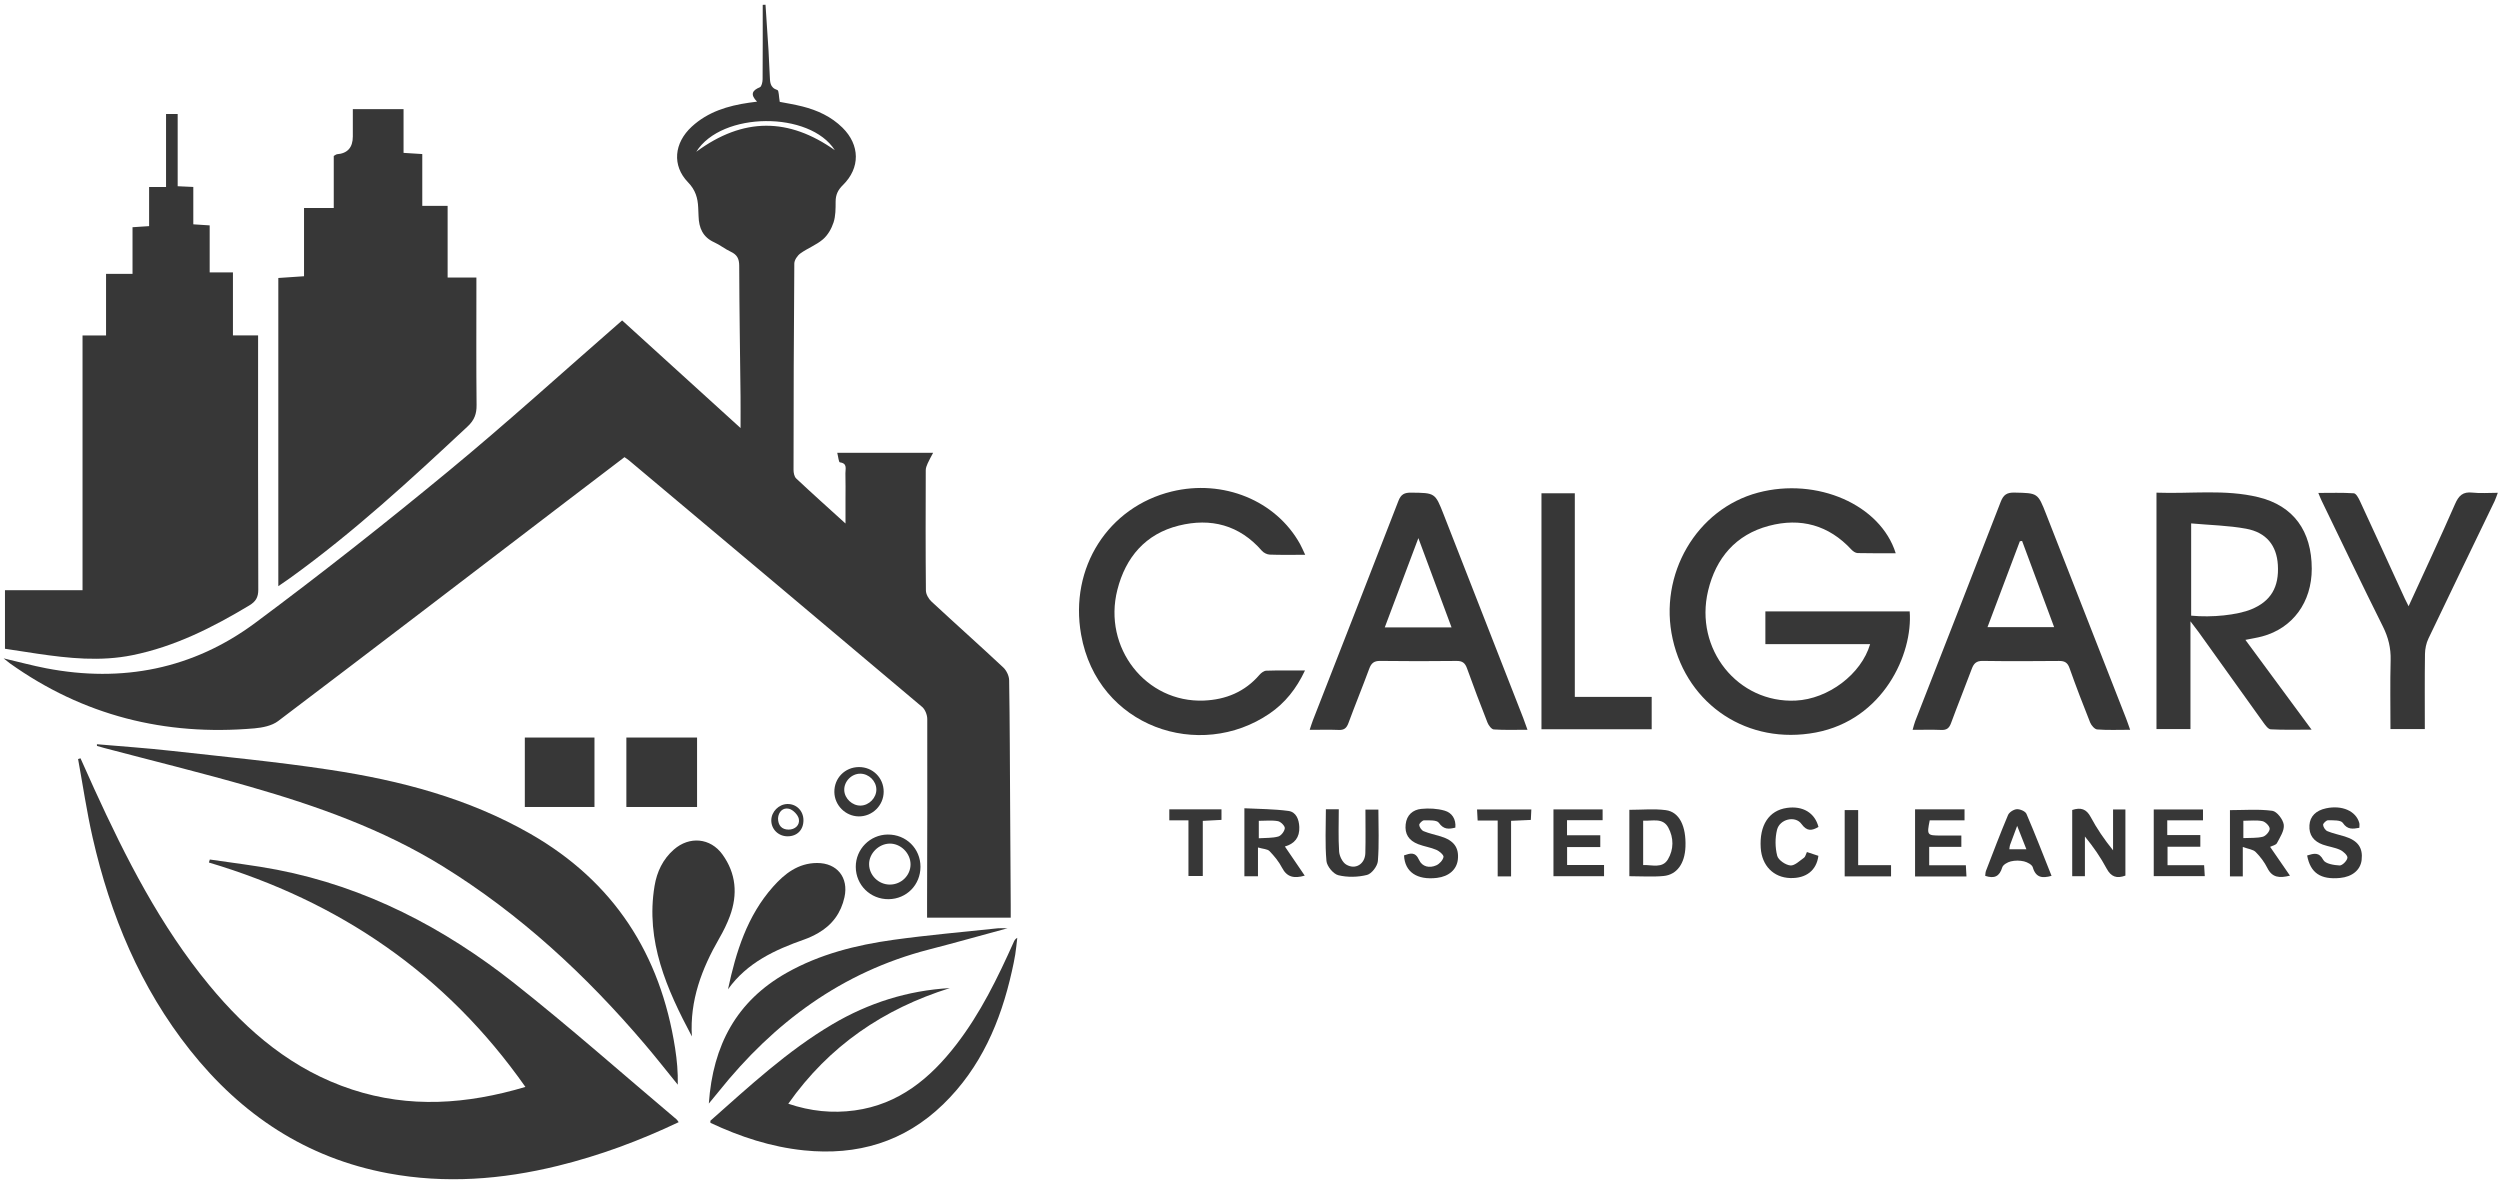 <?xml version="1.0" encoding="UTF-8"?>
<svg xmlns="http://www.w3.org/2000/svg" version="1.1" viewBox="0 0 530 252">
  <defs>
    <style>
      .cls-1 {
        fill: #373737;
      }
    </style>
  </defs>
  <!-- Generator: Adobe Illustrator 28.7.1, SVG Export Plug-In . SVG Version: 1.2.0 Build 142)  -->
  <g>
    <g id="Layer_1">
      <g>
        <path class="cls-1" d="M131.891,67.928c8.295,7.539,16.508,15.003,25.107,22.818,0-2.563.019-4.623-.003-6.683-.101-9.243-.256-18.486-.282-27.729-.004-1.503-.465-2.349-1.791-2.967-1.218-.567-2.291-1.448-3.513-2.001-2.425-1.098-3.247-3.064-3.312-5.529-.016-.607-.053-1.213-.079-1.82-.087-2.041-.582-3.748-2.153-5.367-3.435-3.542-2.979-8.339.8-11.811,3.425-3.146,7.652-4.419,12.132-5.065.451-.065.904-.12,1.696-.224-1.483-1.519-1.041-2.385.596-3.052.37-.151.577-1.103.582-1.688.044-5.261.025-10.522.025-15.783.198-.009.395-.017.592-.026.216,3.257.443,6.514.643,9.772.107,1.751.145,3.506.258,5.256.079,1.23-.056,2.524,1.613,3.056.338.108.3,1.391.505,2.51,1.206.24,3.032.523,4.816.975,3.182.806,6.109,2.159,8.481,4.497,3.721,3.667,3.806,8.526.082,12.177-1.06,1.039-1.531,2.062-1.534,3.503-.003,1.479.006,3.036-.441,4.412-.425,1.309-1.211,2.687-2.238,3.57-1.41,1.212-3.264,1.893-4.789,2.994-.634.458-1.285,1.41-1.291,2.143-.119,14.579-.151,29.159-.165,43.738-.001.62.153,1.444.561,1.827,3.287,3.091,6.652,6.098,10.456,9.551,0-1.996 0-3.488-0-4.98-0-1.89.036-3.781-.018-5.67-.025-.897.487-2.096-1.174-2.315-.25-.033-.348-1.218-.557-2.027h20.326c-.471.904-.855,1.561-1.16,2.253-.199.452-.401.953-.403,1.433-.025,8.505-.051,17.011.033,25.516.008.793.572,1.77,1.181,2.336,5.043,4.686,10.187,9.262,15.213,13.965.683.639,1.236,1.787,1.251,2.709.144,8.975.16,17.952.213,26.929.041,6.951.083,13.902.124,20.853.005.799.001,1.599.001,2.56h-17.735c0-1.085-.002-2.057 0-3.029.029-13.027.079-26.053.04-39.08-.003-.87-.443-2.023-1.085-2.565-20.686-17.462-41.422-34.865-62.153-52.274-.254-.214-.541-.389-.95-.68-4.131,3.145-8.258,6.281-12.378,9.427-20.335,15.528-40.647,31.086-61.051,46.523-1.324,1.002-3.316,1.398-5.044,1.548-18.932,1.643-36.297-2.713-51.848-13.806-.32-.228-.618-.488-1.309-1.037,3.318.78,6.142,1.547,9.008,2.099,16.149,3.115,31.173.163,44.349-9.628,13.915-10.34,27.542-21.096,40.916-32.128,12.49-10.303,24.485-21.207,36.857-31.986ZM147.608,32.177c9.993-7.368,19.609-7.242,29.381-.331-5.277-8.312-23.987-8.262-29.381.331Z"/>
        <path class="cls-1" d="M22.482,58.065h5.612v-9.894c1.264-.084,2.25-.149,3.516-.233v-8.289h3.591v-15.476h2.466v15.307c1.186.055,2.161.1,3.313.153v7.922c1.209.079,2.256.147,3.471.226v9.965h4.932v13.352h5.332v2.462c0,17.145-.025,34.291.041,51.436.006,1.642-.538,2.535-1.907,3.357-7.785,4.676-15.812,8.735-24.815,10.552-6.742,1.36-13.435.662-20.131-.323-2.263-.333-4.521-.689-6.851-1.045v-12.414h16.443v-54.01h4.986v-13.048Z"/>
        <path class="cls-1" d="M44.481,182.216c4.751.713,9.535,1.257,14.247,2.17,18.835,3.65,35.393,12.294,50.282,24.048,11.755,9.279,22.978,19.232,34.434,28.89.148.125.241.317.432.577-8.275,3.933-16.777,7.09-25.634,9.263-11.868,2.912-23.851,3.827-35.929,1.58-17.384-3.234-31.152-12.412-42.022-26.115-10.558-13.309-16.898-28.606-20.648-45.034-1.257-5.507-2.073-11.115-3.091-16.677.172-.053.343-.106.515-.159.968,2.157,1.923,4.321,2.907,6.471,6.72,14.687,14.009,29.05,24.361,41.604,8.206,9.952,17.812,18.052,30.309,22.148,12.182,3.992,24.301,3.146,36.743-.553-16.832-23.957-39.42-39.315-67.1-47.576.064-.212.129-.425.193-.637Z"/>
        <path class="cls-1" d="M94.896,58.831h6.101v2.329c0,8.233-.05,16.466.038,24.698.02,1.88-.46,3.204-1.887,4.537-12.086,11.289-24.234,22.498-37.692,32.178-.71.51-1.437.996-2.452,1.697V58.933c1.66-.112,3.438-.233,5.451-.369v-14.464h6.302v-11.038c.418-.235.529-.349.648-.358q3.395-.247,3.395-3.775c0-1.88,0-3.76,0-5.793h10.753v9.272c1.395.089,2.585.164,3.97.252v10.982h5.374v15.187Z"/>
        <path class="cls-1" d="M20.547,157.777c5.233.457,10.478.809,15.697,1.392,11.259,1.258,22.55,2.337,33.744,4.036,14.856,2.255,29.316,6.023,42.508,13.598,17.645,10.132,27.534,25.502,30.629,45.429.39,2.511.624,5.046.565,7.722-2.317-2.849-4.58-5.744-6.96-8.54-12.491-14.68-26.504-27.669-42.962-37.821-12.669-7.815-26.599-12.745-40.818-16.829-10.228-2.938-20.572-5.475-30.863-8.193-.512-.135-1.018-.292-1.527-.439-.004-.119-.008-.237-.012-.356Z"/>
        <path class="cls-1" d="M401.889,117.286c-2.731,0-5.403.034-8.072-.034-.447-.011-.981-.375-1.308-.729-4.822-5.214-10.78-6.825-17.5-5.046-7.041,1.864-11.237,6.837-12.89,13.743-2.967,12.391,6.316,23.897,18.58,23.304,6.879-.333,13.891-5.576,15.765-11.966h-22.206v-6.943h30.594c.708,9.054-5.615,22.967-19.903,25.675-14.313,2.712-27.188-5.728-30.34-19.808-3.063-13.678,5.049-27.586,18.108-31.045,12.481-3.306,25.952,2.547,29.174,12.848Z"/>
        <path class="cls-1" d="M457.175,104.445c7.259.281,14.506-.767,21.599.959,7.46,1.815,11.311,7.18,11.319,15.169.007,7.081-4.02,12.6-10.502,14.342-1.087.292-2.208.461-3.567.738,4.663,6.326,9.198,12.477,14.031,19.033-3.203,0-5.935.079-8.655-.067-.544-.029-1.136-.85-1.547-1.421-4.612-6.405-9.192-12.833-13.786-19.252-.422-.589-.876-1.155-1.689-2.224v22.841h-7.204v-50.119ZM464.524,110.962v19.556c4.444.439,9.818-.143,12.739-1.338,4.141-1.694,5.938-4.702,5.641-9.441-.257-4.091-2.426-6.864-6.745-7.655-3.74-.685-7.593-.757-11.636-1.122Z"/>
        <path class="cls-1" d="M276.703,117.617c-2.796,0-5.159.053-7.517-.038-.574-.022-1.288-.38-1.669-.817-4.763-5.467-10.821-7.02-17.603-5.337-7.065,1.753-11.284,6.717-13.032,13.611-3.121,12.303,6.079,23.995,18.363,23.484,4.636-.193,8.665-1.85,11.768-5.459.355-.413.949-.857,1.446-.873,2.612-.087,5.229-.041,8.196-.041-1.827,3.879-4.23,6.886-7.49,9.119-14.817,10.149-36.485,2.902-39.967-16.715-2.532-14.264,5.804-27.081,19.197-30.348,10.924-2.665,22.101,1.904,27.219,11.137.347.626.621,1.292,1.089,2.278Z"/>
        <path class="cls-1" d="M323.824,154.711c-2.58,0-4.866.085-7.136-.068-.486-.033-1.105-.855-1.337-1.442-1.509-3.821-2.965-7.665-4.353-11.532-.404-1.124-.975-1.563-2.196-1.55-5.401.06-10.804.068-16.205-.005-1.315-.018-1.891.484-2.323,1.659-1.42,3.856-2.984,7.658-4.404,11.514-.386,1.047-.894,1.504-2.034,1.458-1.946-.079-3.898-.022-6.187-.022.288-.852.465-1.457.693-2.042,6.05-15.499,12.126-30.989,18.127-46.507.539-1.394,1.283-1.749,2.681-1.734,5.09.056,5.095.007,6.919,4.67,5.62,14.366,11.237,28.732,16.851,43.1.286.733.536,1.48.904,2.5ZM307.73,133.015c-2.327-6.263-4.588-12.347-7.036-18.935-2.501,6.645-4.782,12.705-7.126,18.935h14.162Z"/>
        <path class="cls-1" d="M451.589,154.715c-2.546,0-4.773.1-6.979-.07-.548-.042-1.255-.866-1.503-1.484-1.527-3.813-2.994-7.652-4.368-11.523-.414-1.167-1.024-1.526-2.211-1.514-5.4.051-10.802.068-16.202-.01-1.342-.02-1.887.543-2.312,1.687-1.431,3.85-2.98,7.657-4.397,11.512-.39,1.06-.925,1.482-2.059,1.435-1.947-.081-3.9-.022-6.081-.022.219-.747.339-1.306.544-1.831,6.049-15.496,12.129-30.98,18.126-46.497.582-1.506,1.305-2.004,2.919-1.968,4.95.11,4.944.036,6.736,4.618,5.643,14.425,11.292,28.847,16.935,43.272.266.68.492,1.377.854,2.397ZM428.681,114.675c-.158.026-.317.051-.475.077-2.27,6.027-4.541,12.054-6.856,18.199h14.125c-2.315-6.228-4.555-12.252-6.794-18.276Z"/>
        <path class="cls-1" d="M201.368,209.473c-14.03,4.405-25.584,12.213-34.253,24.518,4.724,1.6,9.366,2.063,14.088,1.418,9.323-1.275,15.974-6.77,21.499-13.92,5.152-6.667,8.807-14.185,12.23-21.827.134-.299.284-.591.73-.844-.141,1.186-.244,2.377-.434,3.555-.193,1.197-.451,2.384-.716,3.567-2.383,10.659-6.571,20.415-14.548,28.164-8.237,8.002-18.223,10.932-29.522,9.773-6.986-.717-13.545-2.882-19.826-5.833,0-.234-.052-.412.007-.465,8.239-7.282,16.3-14.791,25.84-20.427,7.673-4.533,15.948-7.158,24.903-7.678Z"/>
        <path class="cls-1" d="M510.622,128.519c3.401-7.437,6.719-14.503,9.842-21.654.791-1.812,1.678-2.664,3.709-2.432,1.662.19,3.363.039,5.36.039-.275.724-.436,1.267-.679,1.771-4.678,9.705-9.386,19.396-14.022,29.122-.471.988-.72,2.173-.736,3.272-.075,5.249-.033,10.5-.033,15.919h-7.285c0-4.913-.091-9.755.037-14.591.068-2.569-.486-4.835-1.638-7.142-4.423-8.856-8.685-17.791-13.004-26.699-.202-.417-.365-.853-.691-1.623,2.644,0,5.096-.085,7.531.075.463.03.983.976,1.271,1.596,3.202,6.902,6.363,13.824,9.538,20.739.194.423.414.833.801,1.609Z"/>
        <path class="cls-1" d="M326.791,104.576h7.069v43.165h16.297v6.86h-23.366v-50.025Z"/>
        <path class="cls-1" d="M146.679,219.722c-5.324-10.021-9.863-20.19-7.911-31.92.497-2.985,1.764-5.663,4.101-7.706,3.283-2.87,7.728-2.488,10.281,1.04,2.907,4.017,3.279,8.471,1.588,13.07-.601,1.635-1.393,3.221-2.264,4.734-3.698,6.425-6.259,13.144-5.795,20.783Z"/>
        <path class="cls-1" d="M150.271,233.953c.869-12.414,5.909-21.73,16.489-27.708,7.035-3.975,14.75-5.903,22.653-7.001,7.341-1.02,14.736-1.652,22.108-2.443.503-.054,1.017-.007,2.077-.007-5.911,1.602-11.274,3.115-16.668,4.507-18.446,4.761-32.857,15.462-44.589,30.133-.573.717-1.165,1.418-2.07,2.519Z"/>
        <path class="cls-1" d="M154.336,209.729c1.693-7.949,4.06-15.552,9.55-21.739,2.462-2.775,5.325-5.015,9.321-5.034,4.24-.02,6.732,3.07,5.824,7.235-.729,3.345-2.595,5.895-5.56,7.602-.93.536-1.917,1.006-2.928,1.363-6.25,2.202-12.16,4.91-16.206,10.574Z"/>
        <path class="cls-1" d="M147.778,171.081h-14.988v-14.723h14.988v14.723Z"/>
        <path class="cls-1" d="M111.262,171.08v-14.721h14.766v14.721h-14.766Z"/>
        <path class="cls-1" d="M266.689,179.663v6.107h-2.879v-14.418c3.142.166,6.276.148,9.35.569,1.61.22,2.224,1.768,2.292,3.406.092,2.225-1.005,3.537-3.054,4.134,1.391,2.042,2.762,4.055,4.204,6.173-2.27.649-3.77.335-4.812-1.675-.67-1.293-1.637-2.472-2.654-3.524-.434-.449-1.338-.445-2.447-.77ZM266.866,174.014v3.698c1.505-.106,2.874-.02,4.122-.368.615-.172,1.338-1.119,1.389-1.765.038-.481-.862-1.387-1.455-1.494-1.281-.231-2.632-.071-4.055-.071Z"/>
        <path class="cls-1" d="M439.307,171.717c1.822-.596,3.001-.226,3.915,1.487,1.313,2.461,2.895,4.778,4.745,7.064v-8.666h2.618v14.025c-1.828.678-3.036.282-3.987-1.497-1.261-2.361-2.79-4.579-4.598-6.787v8.413h-2.692v-14.041Z"/>
        <path class="cls-1" d="M475.473,179.558v6.234h-2.724v-14.043c3.013,0,6.04-.251,8.982.142.974.13,2.291,1.848,2.429,2.965.151,1.225-.793,2.641-1.442,3.879-.223.425-.997.562-1.455.797,1.367,1.983,2.717,3.942,4.21,6.109-2.234.546-3.765.44-4.791-1.622-.62-1.245-1.506-2.414-2.49-3.4-.535-.537-1.525-.621-2.719-1.06ZM475.591,177.676c1.506-.077,2.874.034,4.132-.288.627-.161,1.465-1.125,1.449-1.705-.015-.573-.915-1.476-1.554-1.604-1.268-.254-2.623-.075-4.027-.075v3.672Z"/>
        <path class="cls-1" d="M345.423,185.756v-14.074c2.663,0,5.232-.26,7.724.068,2.885.38,4.34,3.406,4.17,7.782-.136,3.513-1.796,5.909-4.634,6.179-2.326.222-4.69.045-7.26.045ZM348.348,183.388c1.926-.058,4.071.768,5.246-1.195,1.263-2.112,1.261-4.58.083-6.753-1.162-2.143-3.353-1.355-5.329-1.457v9.405Z"/>
        <path class="cls-1" d="M308.537,175.455c-1.408.353-2.487.429-3.502-1.023-.433-.619-2.045-.514-3.124-.525-.367-.004-1.062.675-1.035.994.04.474.495,1.129.937,1.312,1.174.484,2.441.74,3.662,1.117,2.731.844,3.844,2.353,3.595,4.839-.216,2.158-1.888,3.643-4.443,3.945-4.207.497-6.811-1.24-6.972-4.772,1.278-.424,2.36-.868,3.185.961.661,1.465,2.213,1.791,3.656,1.147.673-.301,1.404-1.094,1.529-1.771.076-.412-.866-1.231-1.506-1.508-1.225-.529-2.595-.714-3.844-1.198-2.055-.795-2.894-2.186-2.672-4.221.215-1.971,1.514-3.086,3.311-3.268,1.626-.165,3.377-.074,4.939.371,1.573.448,2.444,1.796,2.284,3.599Z"/>
        <path class="cls-1" d="M489.113,181.364c1.456-.439,2.487-.795,3.43.949.437.808,2.243,1.101,3.454,1.166.563.03,1.575-.988,1.657-1.624.065-.504-.874-1.373-1.55-1.685-1.145-.528-2.457-.68-3.656-1.108-1.909-.682-2.995-2.005-2.847-4.132.13-1.871,1.368-3.111,3.54-3.57,3.388-.716,6.336.58,7.029,3.112.083.303.011.648.011,1.023-1.37.237-2.496.459-3.51-1.046-.419-.621-2.038-.536-3.115-.556-.372-.007-1.078.66-1.058.983.03.476.477,1.152.916,1.334,1.17.486,2.436.734,3.653,1.112,2.821.876,3.907,2.403,3.598,5.012-.25,2.104-1.982,3.542-4.565,3.792-4.109.397-6.301-1.05-6.986-4.761Z"/>
        <path class="cls-1" d="M416.891,185.812h-10.899v-14.227h10.488v2.327h-7.38c-.629,3.133-.562,3.218,2.311,3.222,1.41.002,2.821 0,4.394 0v2.404h-6.817v3.892h7.773c.047.868.082,1.508.13,2.382Z"/>
        <path class="cls-1" d="M339.26,177.076v2.495h-7.035v3.811h7.833v2.371h-10.725v-14.163h10.422v2.297h-7.547v3.189h7.053Z"/>
        <path class="cls-1" d="M456.595,171.6h10.44v2.316h-7.577v3.123h7.011v2.472h-6.951v3.908h7.757c.051.857.089,1.5.137,2.323h-10.818v-14.141Z"/>
        <path class="cls-1" d="M434.926,185.677c-1.981.565-3.345.384-3.977-1.811-.163-.565-1.152-1.085-1.851-1.254-.893-.215-1.917-.218-2.808.001-.691.17-1.646.707-1.818,1.28-.575,1.917-1.665,2.435-3.61,1.788.051-.343.039-.734.168-1.07,1.528-3.955,3.026-7.924,4.674-11.829.251-.595,1.207-1.194,1.869-1.232.678-.039,1.797.438,2.033.985,1.857,4.316,3.548,8.703,5.32,13.141ZM429.593,180.04c-.662-1.678-1.225-3.106-1.955-4.958-.636,1.695-1.089,2.878-1.517,4.07-.087.243-.084.518-.138.888h3.611Z"/>
        <path class="cls-1" d="M188.189,176.923c3.903-.04,6.956,2.966,6.952,6.846-.005,3.82-2.944,6.811-6.741,6.857-3.875.047-6.963-2.984-6.977-6.849-.014-3.748,3.015-6.816,6.766-6.855ZM188.659,187.531c2.422-.007,4.395-1.953,4.377-4.318-.017-2.34-2.07-4.383-4.39-4.37-2.342.013-4.417,2.077-4.398,4.376.019,2.362,2.02,4.319,4.411,4.313Z"/>
        <path class="cls-1" d="M281.085,171.571h2.738c0,3.043-.123,6.002.07,8.941.064.977.703,2.293,1.493,2.771,1.956,1.184,4.005-.106,4.066-2.421.08-3.023.02-6.05.02-9.232h2.746c0,3.681.179,7.318-.109,10.917-.087,1.079-1.319,2.693-2.307,2.94-1.934.483-4.154.534-6.081.058-1.061-.262-2.415-1.902-2.515-3.021-.321-3.593-.119-7.233-.119-10.953Z"/>
        <path class="cls-1" d="M383.066,180.631c.944.313,1.699.562,2.435.806-.398,3.103-2.613,4.814-5.978,4.709-3.542-.11-6.009-2.632-6.249-6.385-.308-4.819,1.734-7.939,5.552-8.485,3.37-.482,5.917,1.038,6.692,4.037-1.381.791-2.409,1.018-3.612-.641-1.312-1.81-4.602-1.035-5.173,1.247-.436,1.743-.409,3.762.034,5.5.232.909,1.754,1.951,2.784,2.057.909.093,1.972-.989,2.905-1.64.283-.197.361-.688.61-1.205Z"/>
        <path class="cls-1" d="M251.951,173.914h-4.059v-2.329h11.062v2.229c-1.266.067-2.516.133-3.964.21v11.693h-3.039v-11.802Z"/>
        <path class="cls-1" d="M391.073,171.737h2.858v11.677h6.972v2.378h-9.83v-14.054Z"/>
        <path class="cls-1" d="M324.643,171.609c-.04.833-.071,1.47-.107,2.215-1.411.064-2.672.12-4.189.189v11.787h-2.838v-11.843h-4.25c-.044-.824-.081-1.507-.126-2.347h11.509Z"/>
        <path class="cls-1" d="M182.074,162.617c2.94-.026,5.269,2.285,5.266,5.224-.003,2.9-2.398,5.269-5.292,5.235-2.803-.032-5.128-2.355-5.166-5.16-.04-2.951,2.236-5.274,5.192-5.299ZM185.788,167.364c-.017-1.784-1.581-3.326-3.391-3.343-1.871-.018-3.494,1.654-3.416,3.52.073,1.765,1.721,3.297,3.491,3.245,1.786-.052,3.333-1.648,3.316-3.421Z"/>
        <path class="cls-1" d="M170.332,173.853c.018,2.066-1.328,3.444-3.364,3.445-1.964.001-3.495-1.523-3.454-3.439.038-1.786,1.569-3.338,3.359-3.406,1.93-.073,3.441,1.413,3.458,3.4ZM164.939,173.463c.009,1.564.824,2.393,2.205,2.412,1.398.019,2.459-.946,2.212-2.253-.162-.858-1.244-1.97-2.098-2.168-1.281-.296-2.219.645-2.318,2.009Z"/>
      </g>
    </g>
  </g>
</svg>